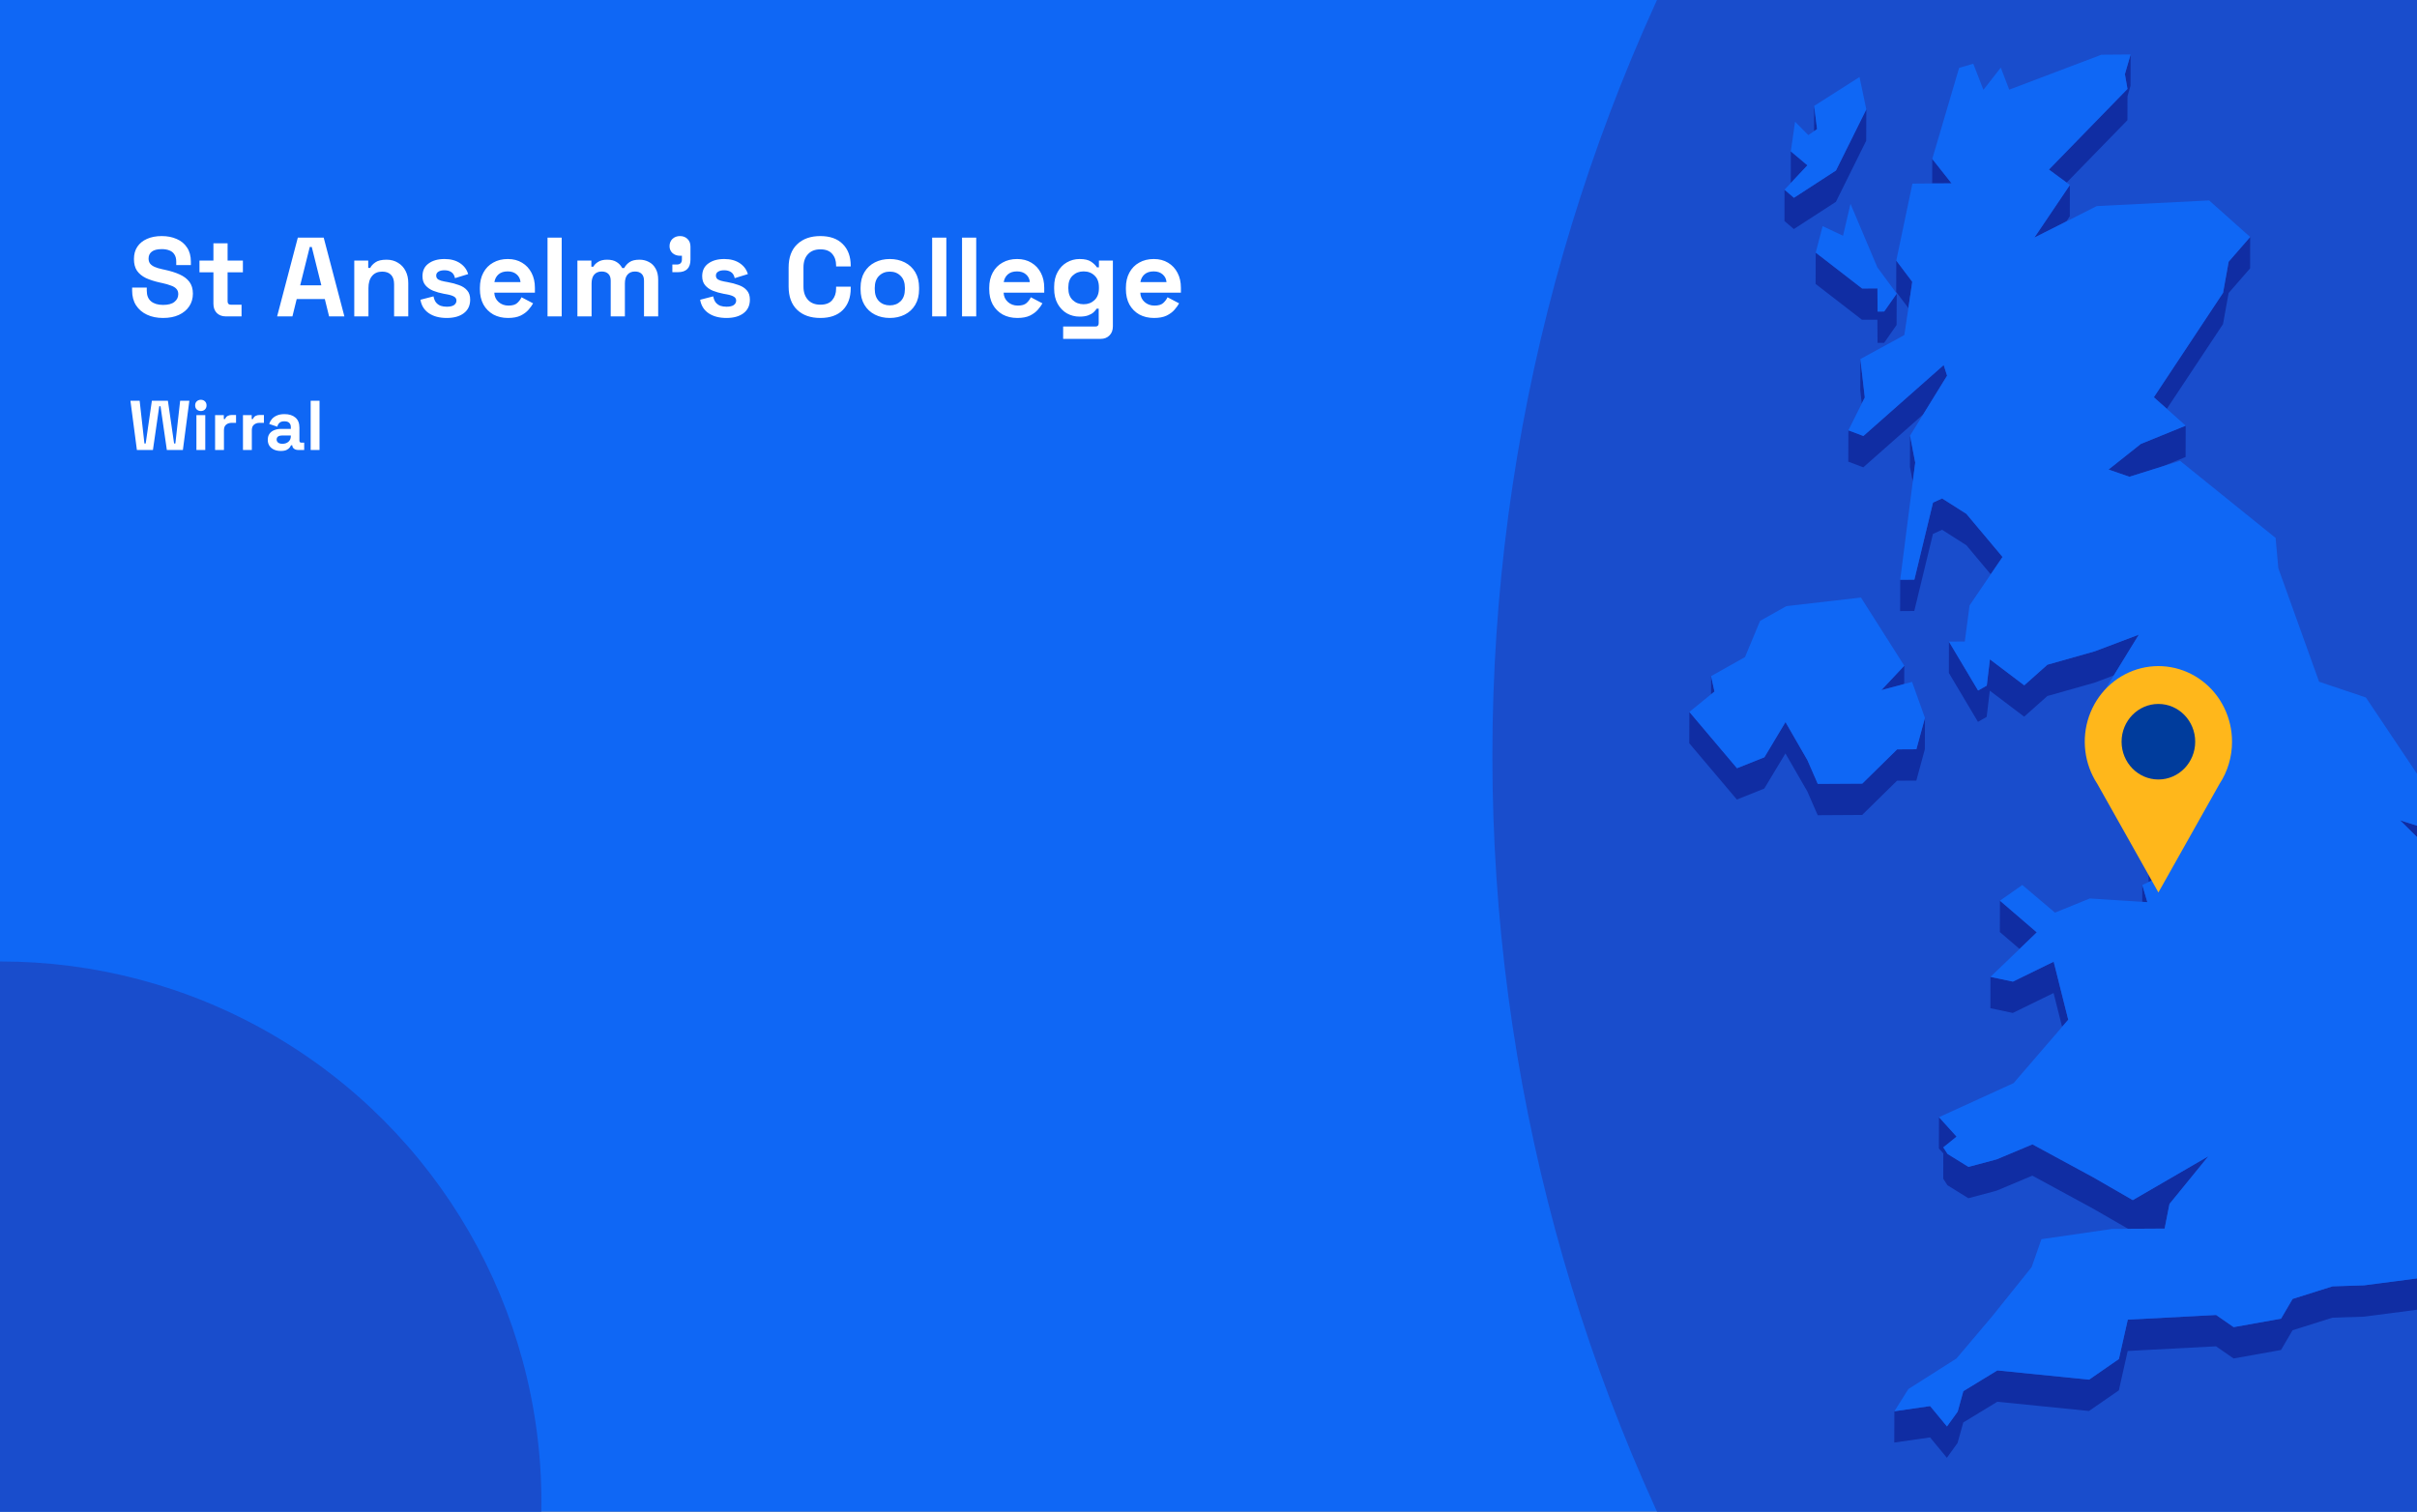 <?xml version="1.0" encoding="utf-8"?>
<svg xmlns="http://www.w3.org/2000/svg" fill="none" height="860" viewBox="0 0 1375 860" width="1375">
<rect x="0" y="0" width="1375" height="860" fill="#808080" stroke="none"/>
<g clip-path="url(#clip0_1669_2169)">
<rect fill="#0F67F5" height="860" width="1375"/>
<circle cx="1883" cy="430" fill="#194DCC" r="1034"/>
<path d="M1032.05 60.262L1031.99 74.616L1033.71 73.448L1032.05 60.262Z" fill="#102DA3"/>
<path d="M1028.21 94.043L1018.78 86.112L1018.75 103.94L1018.84 104.032L1028.21 94.043Z" fill="#102DA3"/>
<path d="M1175.68 103.879L1210.27 68.377L1210.3 54.791L1212.02 48.828L1212.08 31L1208.82 42.189L1210.3 50.58L1165.61 96.472L1175.68 103.879Z" fill="#102DA3"/>
<path d="M1099.23 90.416L1099.2 104.371L1110.22 104.31L1099.23 90.416Z" fill="#102DA3"/>
<path d="M1044.43 114.822L1061.66 80.057L1061.72 62.23L1044.46 96.994L1020.56 112.517L1015.19 107.937L1015.16 125.765L1020.5 130.314L1044.43 114.822Z" fill="#102DA3"/>
<path d="M1177.49 123.057L1177.52 105.26L1157.34 135.168L1175.53 125.977L1177.49 123.057Z" fill="#102DA3"/>
<path d="M1087.86 160.313L1078.77 148.264L1078.74 166.092L1085.65 175.252L1087.86 160.313Z" fill="#102DA3"/>
<path d="M1032.94 143.715L1032.88 161.543L1059.26 181.922L1068.02 181.892L1068.11 195.078L1071.86 195.048L1078.95 184.873L1079.02 167.045L1071.89 177.22L1068.14 177.25L1068.05 164.064L1059.33 164.125L1032.94 143.715Z" fill="#102DA3"/>
<path d="M1264.64 184.412L1267.83 166.707L1280.06 152.66L1280.09 134.832L1267.86 148.879L1264.67 166.584L1225.29 226L1232.69 232.578L1264.64 184.412Z" fill="#102DA3"/>
<path d="M1058.34 204.272L1058.28 222.1L1059.14 229.57L1060.86 226.127L1058.34 204.272Z" fill="#102DA3"/>
<path d="M1051.46 262.64L1060 265.867L1094.07 235.775L1105.71 216.902L1107.67 213.736L1105.74 207.68L1060.06 248.039L1051.52 244.812L1051.46 262.64Z" fill="#102DA3"/>
<path d="M1088.14 274.043L1089.55 263.193L1086.6 247.854L1086.54 265.682L1088.14 274.043Z" fill="#102DA3"/>
<path d="M1211.38 271.249L1217.86 269.221L1230.36 265.286L1243.35 259.999L1243.41 242.171L1217.89 252.561L1199.52 267.131L1211.38 271.249Z" fill="#102DA3"/>
<path d="M1099.66 285.94L1089.06 329.772L1081.01 329.834L1080.95 347.662L1089 347.6L1099.63 303.768L1104.82 301.401L1118.61 310.161L1132.49 326.729L1139.22 316.862L1118.64 292.334L1104.85 283.573L1099.66 285.94Z" fill="#102DA3"/>
<path d="M1130.25 390.048L1125.31 392.845L1108.72 365.027L1108.69 382.855L1125.24 410.673L1130.19 407.845L1131.97 392.937L1151.51 407.722L1164.72 395.98L1191.65 388.357L1202.53 384.239L1216.75 361.062L1191.72 370.53L1164.75 378.153L1151.57 389.894L1132.03 375.109L1130.25 390.048Z" fill="#102DA3"/>
<path d="M1083.29 389.127L1083.32 378.737L1070.29 392.631L1083.29 389.127Z" fill="#102DA3"/>
<path d="M973.41 384.671L973.379 394.999L975.345 393.432L973.41 384.671Z" fill="#102DA3"/>
<path d="M1090.17 444.089L1095.02 426.261L1095.08 408.433L1090.2 426.261L1079.26 426.322L1059.42 445.81L1034.11 445.964L1028.24 432.5L1015.74 410.799L1003.73 430.841L988.154 437.05L961.061 405.021L961 422.849L988.093 454.877L1003.67 448.638L1015.71 428.627L1028.21 450.328L1034.08 463.791L1059.36 463.638L1079.2 444.15L1090.17 444.089Z" fill="#102DA3"/>
<path d="M1389.63 490.683L1396.63 490.345L1396.66 472.517L1385.29 473.04L1365.36 466.677L1385.26 486.38L1389.63 490.683Z" fill="#102DA3"/>
<path d="M1213.04 438.831L1205.85 425.829L1192.39 400.778L1192.33 418.606L1205.79 443.657L1213 456.659L1222.19 458.626L1222.13 476.147L1222.31 501.813L1222.34 501.782L1226.74 499.723L1222.4 489.026L1222.19 458.319L1232.02 442.889L1213.04 438.831Z" fill="#102DA3"/>
<path d="M1221.61 513.247L1218.72 503.503L1218.69 513.062L1221.61 513.247Z" fill="#102DA3"/>
<path d="M1158.69 530.427L1137.75 512.415L1137.68 530.243L1148.9 539.864L1158.69 530.427Z" fill="#102DA3"/>
<path d="M1132.31 573.582L1145.06 576.287L1168.25 564.945L1173.1 584.187L1176.6 580.129L1168.31 547.117L1145.12 558.459L1132.34 555.754L1132.31 573.582Z" fill="#102DA3"/>
<path d="M1107.89 674.311L1119.78 681.688L1135.87 677.384L1156.18 668.839L1190.92 687.712L1210.64 699.085L1213.28 699.055H1215.95L1231.43 698.962L1233.4 688.911L1234.2 684.946L1256.28 657.835L1213.31 682.764L1190.98 669.884L1156.24 651.042L1135.9 659.557L1119.84 663.86L1107.92 656.483L1105.52 652.763L1113.08 646.647L1103.07 635.581L1103 653.378L1105.52 656.175L1105.49 670.591L1107.89 674.311Z" fill="#102DA3"/>
<path d="M1457.57 710.028L1421.24 730.284L1393.71 724.875L1344.93 731.237L1326.93 731.821L1304.23 738.983L1297.66 750.203L1270.69 755.028L1260.71 748.112L1210.48 750.756L1205.42 773.164L1188.46 784.906L1136.27 779.649L1116.92 791.453L1113.69 803.102L1107.61 811.525L1098.03 799.936L1077.69 802.887L1077.63 820.684L1098 817.764L1107.55 829.353L1113.63 820.93L1116.89 809.25L1136.24 797.477L1188.4 802.734L1205.39 790.992L1210.42 768.584L1260.65 765.94L1270.66 772.856L1297.63 768.031L1304.2 756.811L1326.87 749.649L1344.87 749.065L1393.65 742.703L1421.17 748.112L1457.51 727.856L1483.44 705.786L1486.14 685.745L1486.17 667.917L1483.5 687.959L1457.57 710.028Z" fill="#102DA3"/>
<path d="M1044.46 96.994L1061.72 62.229L1057.85 43.817L1032.05 60.262L1033.71 73.449L1031.99 74.617L1028.73 76.861L1021.18 69.238L1018.78 86.113L1028.21 94.043L1018.84 104.033L1015.19 107.936L1020.56 112.516L1044.46 96.994Z" fill="#0F67F5"/>
<path d="M1048.48 134.126L1036.87 128.654L1032.94 143.716L1059.33 164.126L1068.05 164.064L1068.14 177.251L1071.89 177.22L1079.02 167.046L1067.99 152.077L1052.72 115.96L1048.48 134.126Z" fill="#0F67F5"/>
<path d="M1003.73 430.839L1015.74 410.798L1028.24 432.499L1034.11 445.962L1059.42 445.808L1079.26 426.32L1090.2 426.259L1095.08 408.431L1087.74 387.929L1083.29 389.128L1070.29 392.632L1083.32 378.738L1058.68 339.947L1016.23 344.834L1001.3 353.226L992.701 373.82L973.411 384.671L975.346 393.431L973.38 394.998L961.062 405.019L988.155 437.048L1003.73 430.839Z" fill="#0F67F5"/>
<path d="M1452.41 651.873L1453.27 638.349L1461.29 632.263L1473.09 625.193L1469.68 612.652L1483.41 608.81L1494.07 573.83L1489.61 549.178L1454.87 528.922L1424.55 529.137L1409.53 546.934L1402.81 541.924L1395.22 536.33L1410.7 511.524L1389.63 490.684L1385.27 486.381L1365.36 466.678L1385.3 473.041L1396.66 472.518L1345.92 396.811L1319.29 387.835L1296.12 323.286L1294.56 306.042L1240.22 262.179L1230.36 265.284L1217.86 269.218L1211.38 271.247L1199.52 267.128L1217.89 252.558L1243.41 242.169L1232.69 232.579L1225.29 226.001L1264.67 166.585L1267.86 148.88L1280.09 134.832L1256.74 114.023L1192.79 117.25L1175.53 125.98L1157.34 135.17L1177.53 105.263L1175.68 103.879L1165.61 96.472L1210.3 50.58L1208.83 42.189L1212.08 31L1195.49 31.123L1143.03 51.01L1138.21 38.469L1128.35 51.102L1122.57 36.256L1114.52 38.623L1099.23 90.416L1110.22 104.31L1099.2 104.371L1087.95 104.463L1078.77 148.265L1087.86 160.314L1085.65 175.253L1083.35 190.622L1058.34 204.269L1060.86 226.124L1059.14 229.566L1051.52 244.812L1060.06 248.04L1105.74 207.681L1107.67 213.736L1105.71 216.902L1094.07 235.775L1086.6 247.855L1089.55 263.194L1088.14 274.044L1081.01 329.833L1089.06 329.772L1099.66 285.94L1104.85 283.573L1118.64 292.333L1139.22 316.862L1132.49 326.729L1120.45 344.464L1117.75 364.966L1108.72 365.028L1125.31 392.846L1130.25 390.049L1132.03 375.11L1151.57 389.895L1164.75 378.153L1191.72 370.53L1216.75 361.063L1202.53 384.239L1192.39 400.776L1205.85 425.827L1213.03 438.829L1232.02 442.887L1222.19 458.317L1222.4 489.024L1226.73 499.721L1222.34 501.781L1222.31 501.811L1218.72 503.502L1221.6 513.246L1218.69 513.061L1188.89 511.156L1169.05 519.209L1150.46 503.471L1137.75 512.416L1158.7 530.428L1148.9 539.865L1132.34 555.756L1145.12 558.461L1168.31 547.119L1176.6 580.131L1173.1 584.189L1145.52 616.187L1103.07 635.582L1113.08 646.648L1105.52 652.765L1107.92 656.484L1119.84 663.861L1135.9 659.558L1156.24 651.043L1190.98 669.886L1213.31 682.765L1256.28 657.836L1234.2 684.947L1233.4 688.912L1231.43 698.964L1215.95 699.056H1213.28L1210.64 699.087L1201.61 699.148L1161.34 704.988L1155.78 720.88L1133.23 748.974L1113.02 772.857L1085.65 790.255L1077.69 802.888L1098.03 799.937L1107.61 811.526L1113.7 803.103L1116.92 791.454L1136.27 779.651L1188.46 784.907L1205.42 773.165L1210.48 750.757L1260.71 748.114L1270.69 755.03L1297.66 750.204L1304.23 738.984L1326.93 731.822L1344.93 731.238L1393.71 724.876L1421.24 730.286L1457.57 710.029L1483.5 687.96L1486.17 667.919L1453.03 672.806L1449.56 671.085L1431.65 662.232L1452.41 651.873Z" fill="#0F67F5"/>
<g clip-path="url(#clip1_1669_2169)">
<path d="M1269.77 421.987C1269.78 415.266 1268.25 408.637 1265.31 402.632C1262.37 396.627 1258.1 391.414 1252.84 387.41C1247.57 383.407 1241.47 380.725 1235.02 379.58C1228.56 378.435 1221.94 378.859 1215.67 380.818C1209.41 382.776 1203.68 386.215 1198.94 390.859C1194.2 395.502 1190.6 401.22 1188.4 407.553C1186.21 413.887 1185.5 420.659 1186.32 427.327C1187.14 433.995 1189.47 440.373 1193.13 445.948V445.948L1210.52 476.835L1227.89 507.733L1245.28 476.835L1262.64 445.992C1267.3 438.902 1269.79 430.541 1269.77 421.987V421.987Z" fill="#FFB71B"/>
<path d="M1227.88 443.461C1239.45 443.461 1248.82 433.841 1248.82 421.973C1248.82 410.105 1239.45 400.485 1227.88 400.485C1216.32 400.485 1206.94 410.105 1206.94 421.973C1206.94 433.841 1216.32 443.461 1227.88 443.461Z" fill="#003C9C"/>
</g>
<path d="M92.776 180.896C89.32 180.896 86.269 180.277 83.624 179.04C80.979 177.803 78.909 176.032 77.416 173.728C75.923 171.424 75.176 168.651 75.176 165.408V163.616H83.496V165.408C83.496 168.096 84.328 170.123 85.992 171.488C87.656 172.811 89.917 173.472 92.776 173.472C95.677 173.472 97.832 172.896 99.24 171.744C100.691 170.592 101.416 169.12 101.416 167.328C101.416 166.091 101.053 165.088 100.328 164.32C99.645 163.552 98.621 162.933 97.256 162.464C95.933 161.952 94.312 161.483 92.392 161.056L90.92 160.736C87.848 160.053 85.203 159.2 82.984 158.176C80.808 157.109 79.123 155.723 77.928 154.016C76.776 152.309 76.2 150.091 76.2 147.36C76.2 144.629 76.84 142.304 78.12 140.384C79.443 138.421 81.277 136.928 83.624 135.904C86.013 134.837 88.808 134.304 92.008 134.304C95.208 134.304 98.045 134.859 100.52 135.968C103.037 137.035 105 138.656 106.408 140.832C107.859 142.965 108.584 145.653 108.584 148.896V150.816H100.264V148.896C100.264 147.189 99.923 145.824 99.24 144.8C98.6 143.733 97.661 142.965 96.424 142.496C95.187 141.984 93.715 141.728 92.008 141.728C89.448 141.728 87.549 142.219 86.312 143.2C85.117 144.139 84.52 145.44 84.52 147.104C84.52 148.213 84.797 149.152 85.352 149.92C85.949 150.688 86.824 151.328 87.976 151.84C89.128 152.352 90.6 152.8 92.392 153.184L93.864 153.504C97.064 154.187 99.837 155.061 102.184 156.128C104.573 157.195 106.429 158.603 107.752 160.352C109.075 162.101 109.736 164.341 109.736 167.072C109.736 169.803 109.032 172.213 107.624 174.304C106.259 176.352 104.296 177.973 101.736 179.168C99.219 180.32 96.232 180.896 92.776 180.896ZM128.453 180C126.362 180 124.655 179.36 123.333 178.08C122.053 176.757 121.413 175.008 121.413 172.832V154.912H113.477V148.256H121.413V138.4H129.477V148.256H138.181V154.912H129.477V171.424C129.477 172.704 130.074 173.344 131.269 173.344H137.413V180H128.453ZM157.652 180L169.428 135.2H184.148L195.924 180H187.22L184.788 170.144H168.788L166.356 180H157.652ZM170.772 162.336H182.804L177.364 140.512H176.212L170.772 162.336ZM201.543 180V148.256H209.479V152.416H210.631C211.143 151.307 212.103 150.261 213.51 149.28C214.919 148.256 217.052 147.744 219.911 147.744C222.385 147.744 224.54 148.32 226.375 149.472C228.252 150.581 229.703 152.139 230.727 154.144C231.751 156.107 232.263 158.411 232.263 161.056V180H224.199V161.696C224.199 159.307 223.601 157.515 222.407 156.32C221.255 155.125 219.591 154.528 217.415 154.528C214.94 154.528 213.02 155.36 211.655 157.024C210.289 158.645 209.607 160.928 209.607 163.872V180H201.543ZM254.164 180.896C250.025 180.896 246.633 180 243.988 178.208C241.343 176.416 239.743 173.856 239.188 170.528L246.612 168.608C246.911 170.101 247.401 171.275 248.084 172.128C248.809 172.981 249.684 173.6 250.708 173.984C251.775 174.325 252.927 174.496 254.164 174.496C256.041 174.496 257.428 174.176 258.324 173.536C259.22 172.853 259.668 172.021 259.668 171.04C259.668 170.059 259.241 169.312 258.388 168.8C257.535 168.245 256.169 167.797 254.292 167.456L252.5 167.136C250.281 166.709 248.255 166.133 246.42 165.408C244.585 164.64 243.113 163.595 242.004 162.272C240.895 160.949 240.34 159.243 240.34 157.152C240.34 153.995 241.492 151.584 243.796 149.92C246.1 148.213 249.129 147.36 252.884 147.36C256.425 147.36 259.369 148.149 261.716 149.728C264.063 151.307 265.599 153.376 266.324 155.936L258.836 158.24C258.495 156.619 257.791 155.467 256.724 154.784C255.7 154.101 254.42 153.76 252.884 153.76C251.348 153.76 250.175 154.037 249.364 154.592C248.553 155.104 248.148 155.829 248.148 156.768C248.148 157.792 248.575 158.56 249.428 159.072C250.281 159.541 251.433 159.904 252.884 160.16L254.676 160.48C257.065 160.907 259.22 161.483 261.14 162.208C263.103 162.891 264.639 163.893 265.748 165.216C266.9 166.496 267.476 168.245 267.476 170.464C267.476 173.792 266.26 176.373 263.828 178.208C261.439 180 258.217 180.896 254.164 180.896ZM289.007 180.896C285.849 180.896 283.055 180.235 280.623 178.912C278.233 177.547 276.356 175.648 274.991 173.216C273.668 170.741 273.007 167.84 273.007 164.512V163.744C273.007 160.416 273.668 157.536 274.991 155.104C276.313 152.629 278.169 150.731 280.559 149.408C282.948 148.043 285.721 147.36 288.878 147.36C291.993 147.36 294.703 148.064 297.007 149.472C299.311 150.837 301.103 152.757 302.382 155.232C303.663 157.664 304.303 160.501 304.303 163.744V166.496H281.199C281.284 168.672 282.095 170.443 283.631 171.808C285.167 173.173 287.044 173.856 289.263 173.856C291.524 173.856 293.188 173.365 294.255 172.384C295.321 171.403 296.132 170.315 296.687 169.12L303.279 172.576C302.681 173.685 301.807 174.901 300.655 176.224C299.545 177.504 298.052 178.613 296.175 179.552C294.297 180.448 291.908 180.896 289.007 180.896ZM281.263 160.48H296.111C295.94 158.645 295.193 157.173 293.871 156.064C292.591 154.955 290.905 154.4 288.815 154.4C286.639 154.4 284.911 154.955 283.631 156.064C282.351 157.173 281.561 158.645 281.263 160.48ZM311.48 180V135.2H319.544V180H311.48ZM328.48 180V148.256H336.416V151.712H337.568C338.123 150.645 339.04 149.728 340.32 148.96C341.6 148.149 343.285 147.744 345.376 147.744C347.637 147.744 349.451 148.192 350.816 149.088C352.181 149.941 353.227 151.072 353.952 152.48H355.104C355.829 151.115 356.853 149.984 358.176 149.088C359.499 148.192 361.376 147.744 363.808 147.744C365.771 147.744 367.541 148.171 369.12 149.024C370.741 149.835 372.021 151.093 372.96 152.8C373.941 154.464 374.432 156.576 374.432 159.136V180H366.368V159.712C366.368 157.963 365.92 156.661 365.024 155.808C364.128 154.912 362.869 154.464 361.248 154.464C359.413 154.464 357.984 155.061 356.96 156.256C355.979 157.408 355.488 159.072 355.488 161.248V180H347.424V159.712C347.424 157.963 346.976 156.661 346.08 155.808C345.184 154.912 343.925 154.464 342.304 154.464C340.469 154.464 339.04 155.061 338.016 156.256C337.035 157.408 336.544 159.072 336.544 161.248V180H328.48ZM382.494 154.848V150.496H384.99C386.952 150.496 387.934 149.515 387.934 147.552V145.504H386.845C385.139 145.504 383.71 144.992 382.558 143.968C381.448 142.944 380.894 141.643 380.894 140.064C380.894 138.357 381.448 136.971 382.558 135.904C383.71 134.837 385.139 134.304 386.845 134.304C388.595 134.304 390.024 134.859 391.134 135.968C392.243 137.035 392.798 138.485 392.798 140.32V147.68C392.798 152.459 390.408 154.848 385.63 154.848H382.494ZM413.289 180.896C409.15 180.896 405.758 180 403.113 178.208C400.468 176.416 398.868 173.856 398.313 170.528L405.737 168.608C406.036 170.101 406.526 171.275 407.209 172.128C407.934 172.981 408.809 173.6 409.833 173.984C410.9 174.325 412.052 174.496 413.289 174.496C415.166 174.496 416.553 174.176 417.449 173.536C418.345 172.853 418.793 172.021 418.793 171.04C418.793 170.059 418.366 169.312 417.513 168.8C416.66 168.245 415.294 167.797 413.417 167.456L411.625 167.136C409.406 166.709 407.38 166.133 405.545 165.408C403.71 164.64 402.238 163.595 401.129 162.272C400.02 160.949 399.465 159.243 399.465 157.152C399.465 153.995 400.617 151.584 402.921 149.92C405.225 148.213 408.254 147.36 412.009 147.36C415.55 147.36 418.494 148.149 420.841 149.728C423.188 151.307 424.724 153.376 425.449 155.936L417.961 158.24C417.62 156.619 416.916 155.467 415.849 154.784C414.825 154.101 413.545 153.76 412.009 153.76C410.473 153.76 409.3 154.037 408.489 154.592C407.678 155.104 407.273 155.829 407.273 156.768C407.273 157.792 407.7 158.56 408.553 159.072C409.406 159.541 410.558 159.904 412.009 160.16L413.801 160.48C416.19 160.907 418.345 161.483 420.265 162.208C422.228 162.891 423.764 163.893 424.873 165.216C426.025 166.496 426.601 168.245 426.601 170.464C426.601 173.792 425.385 176.373 422.953 178.208C420.564 180 417.342 180.896 413.289 180.896ZM466.686 180.896C461.139 180.896 456.744 179.36 453.502 176.288C450.259 173.173 448.638 168.736 448.638 162.976V152.224C448.638 146.464 450.259 142.048 453.502 138.976C456.744 135.861 461.139 134.304 466.686 134.304C472.19 134.304 476.435 135.819 479.422 138.848C482.451 141.835 483.966 145.952 483.966 151.2V151.584H475.646V150.944C475.646 148.299 474.899 146.123 473.406 144.416C471.955 142.709 469.715 141.856 466.686 141.856C463.699 141.856 461.352 142.773 459.646 144.608C457.939 146.443 457.086 148.939 457.086 152.096V163.104C457.086 166.219 457.939 168.715 459.646 170.592C461.352 172.427 463.699 173.344 466.686 173.344C469.715 173.344 471.955 172.491 473.406 170.784C474.899 169.035 475.646 166.859 475.646 164.256V163.104H483.966V164C483.966 169.248 482.451 173.387 479.422 176.416C476.435 179.403 472.19 180.896 466.686 180.896ZM506.209 180.896C503.052 180.896 500.214 180.256 497.697 178.976C495.18 177.696 493.196 175.84 491.745 173.408C490.294 170.976 489.569 168.053 489.569 164.64V163.616C489.569 160.203 490.294 157.28 491.745 154.848C493.196 152.416 495.18 150.56 497.697 149.28C500.214 148 503.052 147.36 506.209 147.36C509.366 147.36 512.204 148 514.721 149.28C517.238 150.56 519.222 152.416 520.673 154.848C522.124 157.28 522.849 160.203 522.849 163.616V164.64C522.849 168.053 522.124 170.976 520.673 173.408C519.222 175.84 517.238 177.696 514.721 178.976C512.204 180.256 509.366 180.896 506.209 180.896ZM506.209 173.728C508.684 173.728 510.732 172.939 512.353 171.36C513.974 169.739 514.785 167.435 514.785 164.448V163.808C514.785 160.821 513.974 158.539 512.353 156.96C510.774 155.339 508.726 154.528 506.209 154.528C503.734 154.528 501.686 155.339 500.065 156.96C498.444 158.539 497.633 160.821 497.633 163.808V164.448C497.633 167.435 498.444 169.739 500.065 171.36C501.686 172.939 503.734 173.728 506.209 173.728ZM530.293 180V135.2H538.357V180H530.293ZM547.293 180V135.2H555.357V180H547.293ZM578.757 180.896C575.599 180.896 572.805 180.235 570.373 178.912C567.983 177.547 566.106 175.648 564.741 173.216C563.418 170.741 562.757 167.84 562.757 164.512V163.744C562.757 160.416 563.418 157.536 564.741 155.104C566.063 152.629 567.919 150.731 570.309 149.408C572.698 148.043 575.471 147.36 578.628 147.36C581.743 147.36 584.453 148.064 586.757 149.472C589.061 150.837 590.853 152.757 592.132 155.232C593.413 157.664 594.053 160.501 594.053 163.744V166.496H570.949C571.034 168.672 571.845 170.443 573.381 171.808C574.917 173.173 576.794 173.856 579.013 173.856C581.274 173.856 582.938 173.365 584.005 172.384C585.071 171.403 585.882 170.315 586.437 169.12L593.029 172.576C592.431 173.685 591.557 174.901 590.405 176.224C589.295 177.504 587.802 178.613 585.925 179.552C584.047 180.448 581.658 180.896 578.757 180.896ZM571.013 160.48H585.861C585.69 158.645 584.943 157.173 583.621 156.064C582.341 154.955 580.655 154.4 578.565 154.4C576.389 154.4 574.661 154.955 573.381 156.064C572.101 157.173 571.311 158.645 571.013 160.48ZM599.694 164.256V163.232C599.694 159.904 600.355 157.067 601.678 154.72C603.001 152.331 604.75 150.517 606.926 149.28C609.145 148 611.555 147.36 614.158 147.36C617.059 147.36 619.257 147.872 620.75 148.896C622.243 149.92 623.331 150.987 624.014 152.096H625.166V148.256H633.102V185.632C633.102 187.808 632.462 189.536 631.182 190.816C629.902 192.139 628.195 192.8 626.062 192.8H604.814V185.76H623.246C624.441 185.76 625.038 185.12 625.038 183.84V175.584H623.886C623.459 176.267 622.862 176.971 622.094 177.696C621.326 178.379 620.302 178.955 619.022 179.424C617.742 179.893 616.121 180.128 614.158 180.128C611.555 180.128 609.145 179.509 606.926 178.272C604.75 176.992 603.001 175.179 601.678 172.832C600.355 170.443 599.694 167.584 599.694 164.256ZM616.462 173.088C618.937 173.088 621.006 172.299 622.67 170.72C624.334 169.141 625.166 166.923 625.166 164.064V163.424C625.166 160.523 624.334 158.304 622.67 156.768C621.049 155.189 618.979 154.4 616.462 154.4C613.987 154.4 611.918 155.189 610.254 156.768C608.59 158.304 607.758 160.523 607.758 163.424V164.064C607.758 166.923 608.59 169.141 610.254 170.72C611.918 172.299 613.987 173.088 616.462 173.088ZM656.507 180.896C653.349 180.896 650.555 180.235 648.123 178.912C645.733 177.547 643.856 175.648 642.491 173.216C641.168 170.741 640.507 167.84 640.507 164.512V163.744C640.507 160.416 641.168 157.536 642.491 155.104C643.813 152.629 645.669 150.731 648.059 149.408C650.448 148.043 653.221 147.36 656.378 147.36C659.493 147.36 662.203 148.064 664.507 149.472C666.811 150.837 668.603 152.757 669.882 155.232C671.163 157.664 671.803 160.501 671.803 163.744V166.496H648.699C648.784 168.672 649.595 170.443 651.131 171.808C652.667 173.173 654.544 173.856 656.763 173.856C659.024 173.856 660.688 173.365 661.755 172.384C662.821 171.403 663.632 170.315 664.187 169.12L670.779 172.576C670.181 173.685 669.307 174.901 668.155 176.224C667.045 177.504 665.552 178.613 663.675 179.552C661.797 180.448 659.408 180.896 656.507 180.896ZM648.763 160.48H663.611C663.44 158.645 662.693 157.173 661.371 156.064C660.091 154.955 658.405 154.4 656.315 154.4C654.139 154.4 652.411 154.955 651.131 156.064C649.851 157.173 649.061 158.645 648.763 160.48Z" fill="white"/>
<circle cx="147" cy="147" fill="#194DCC" r="147" transform="matrix(-1 0 0 1 1522 -147)"/>
<circle cx="307.5" cy="307.5" fill="#194DCC" r="307.5" transform="matrix(-1 0 0 1 308 547)"/>
<path d="M77.88 256L74.2 228H79.44L82.16 252.32H82.88L86.4 228H95.52L99.04 252.32H99.76L102.48 228H107.72L104.04 256H94.92L91.32 231.12H90.6L87 256H77.88ZM111.738 256V236.16H116.778V256H111.738ZM114.258 233.84C113.351 233.84 112.578 233.547 111.938 232.96C111.324 232.373 111.018 231.6 111.018 230.64C111.018 229.68 111.324 228.907 111.938 228.32C112.578 227.733 113.351 227.44 114.258 227.44C115.191 227.44 115.964 227.733 116.578 228.32C117.191 228.907 117.498 229.68 117.498 230.64C117.498 231.6 117.191 232.373 116.578 232.96C115.964 233.547 115.191 233.84 114.258 233.84ZM122.363 256V236.16H127.323V238.4H128.043C128.336 237.6 128.816 237.013 129.483 236.64C130.176 236.267 130.976 236.08 131.883 236.08H134.283V240.56H131.803C130.523 240.56 129.469 240.907 128.643 241.6C127.816 242.267 127.403 243.307 127.403 244.72V256H122.363ZM138.222 256V236.16H143.182V238.4H143.902C144.195 237.6 144.675 237.013 145.342 236.64C146.035 236.267 146.835 236.08 147.742 236.08H150.142V240.56H147.662C146.382 240.56 145.329 240.907 144.502 241.6C143.675 242.267 143.262 243.307 143.262 244.72V256H138.222ZM159.773 256.56C158.359 256.56 157.093 256.32 155.973 255.84C154.853 255.333 153.959 254.613 153.293 253.68C152.653 252.72 152.333 251.56 152.333 250.2C152.333 248.84 152.653 247.707 153.293 246.8C153.959 245.867 154.866 245.173 156.013 244.72C157.186 244.24 158.519 244 160.013 244H165.453V242.88C165.453 241.947 165.159 241.187 164.573 240.6C163.986 239.987 163.053 239.68 161.773 239.68C160.519 239.68 159.586 239.973 158.973 240.56C158.359 241.12 157.959 241.853 157.773 242.76L153.133 241.2C153.453 240.187 153.959 239.267 154.653 238.44C155.373 237.587 156.319 236.907 157.493 236.4C158.693 235.867 160.146 235.6 161.853 235.6C164.466 235.6 166.533 236.253 168.053 237.56C169.573 238.867 170.333 240.76 170.333 243.24V250.64C170.333 251.44 170.706 251.84 171.453 251.84H173.053V256H169.693C168.706 256 167.893 255.76 167.253 255.28C166.613 254.8 166.293 254.16 166.293 253.36V253.32H165.533C165.426 253.64 165.186 254.067 164.813 254.6C164.439 255.107 163.853 255.56 163.053 255.96C162.253 256.36 161.159 256.56 159.773 256.56ZM160.653 252.48C162.066 252.48 163.213 252.093 164.093 251.32C164.999 250.52 165.453 249.467 165.453 248.16V247.76H160.373C159.439 247.76 158.706 247.96 158.173 248.36C157.639 248.76 157.373 249.32 157.373 250.04C157.373 250.76 157.653 251.347 158.213 251.8C158.773 252.253 159.586 252.48 160.653 252.48ZM176.738 256V228H181.778V256H176.738Z" fill="white"/>
</g>
<defs>
<clipPath id="clip0_1669_2169">
<rect fill="white" height="860" width="1375"/>
</clipPath>
<clipPath id="clip1_1669_2169">
<rect fill="white" height="128.766" transform="translate(1186 379)" width="83.775"/>
</clipPath>
</defs>
</svg>